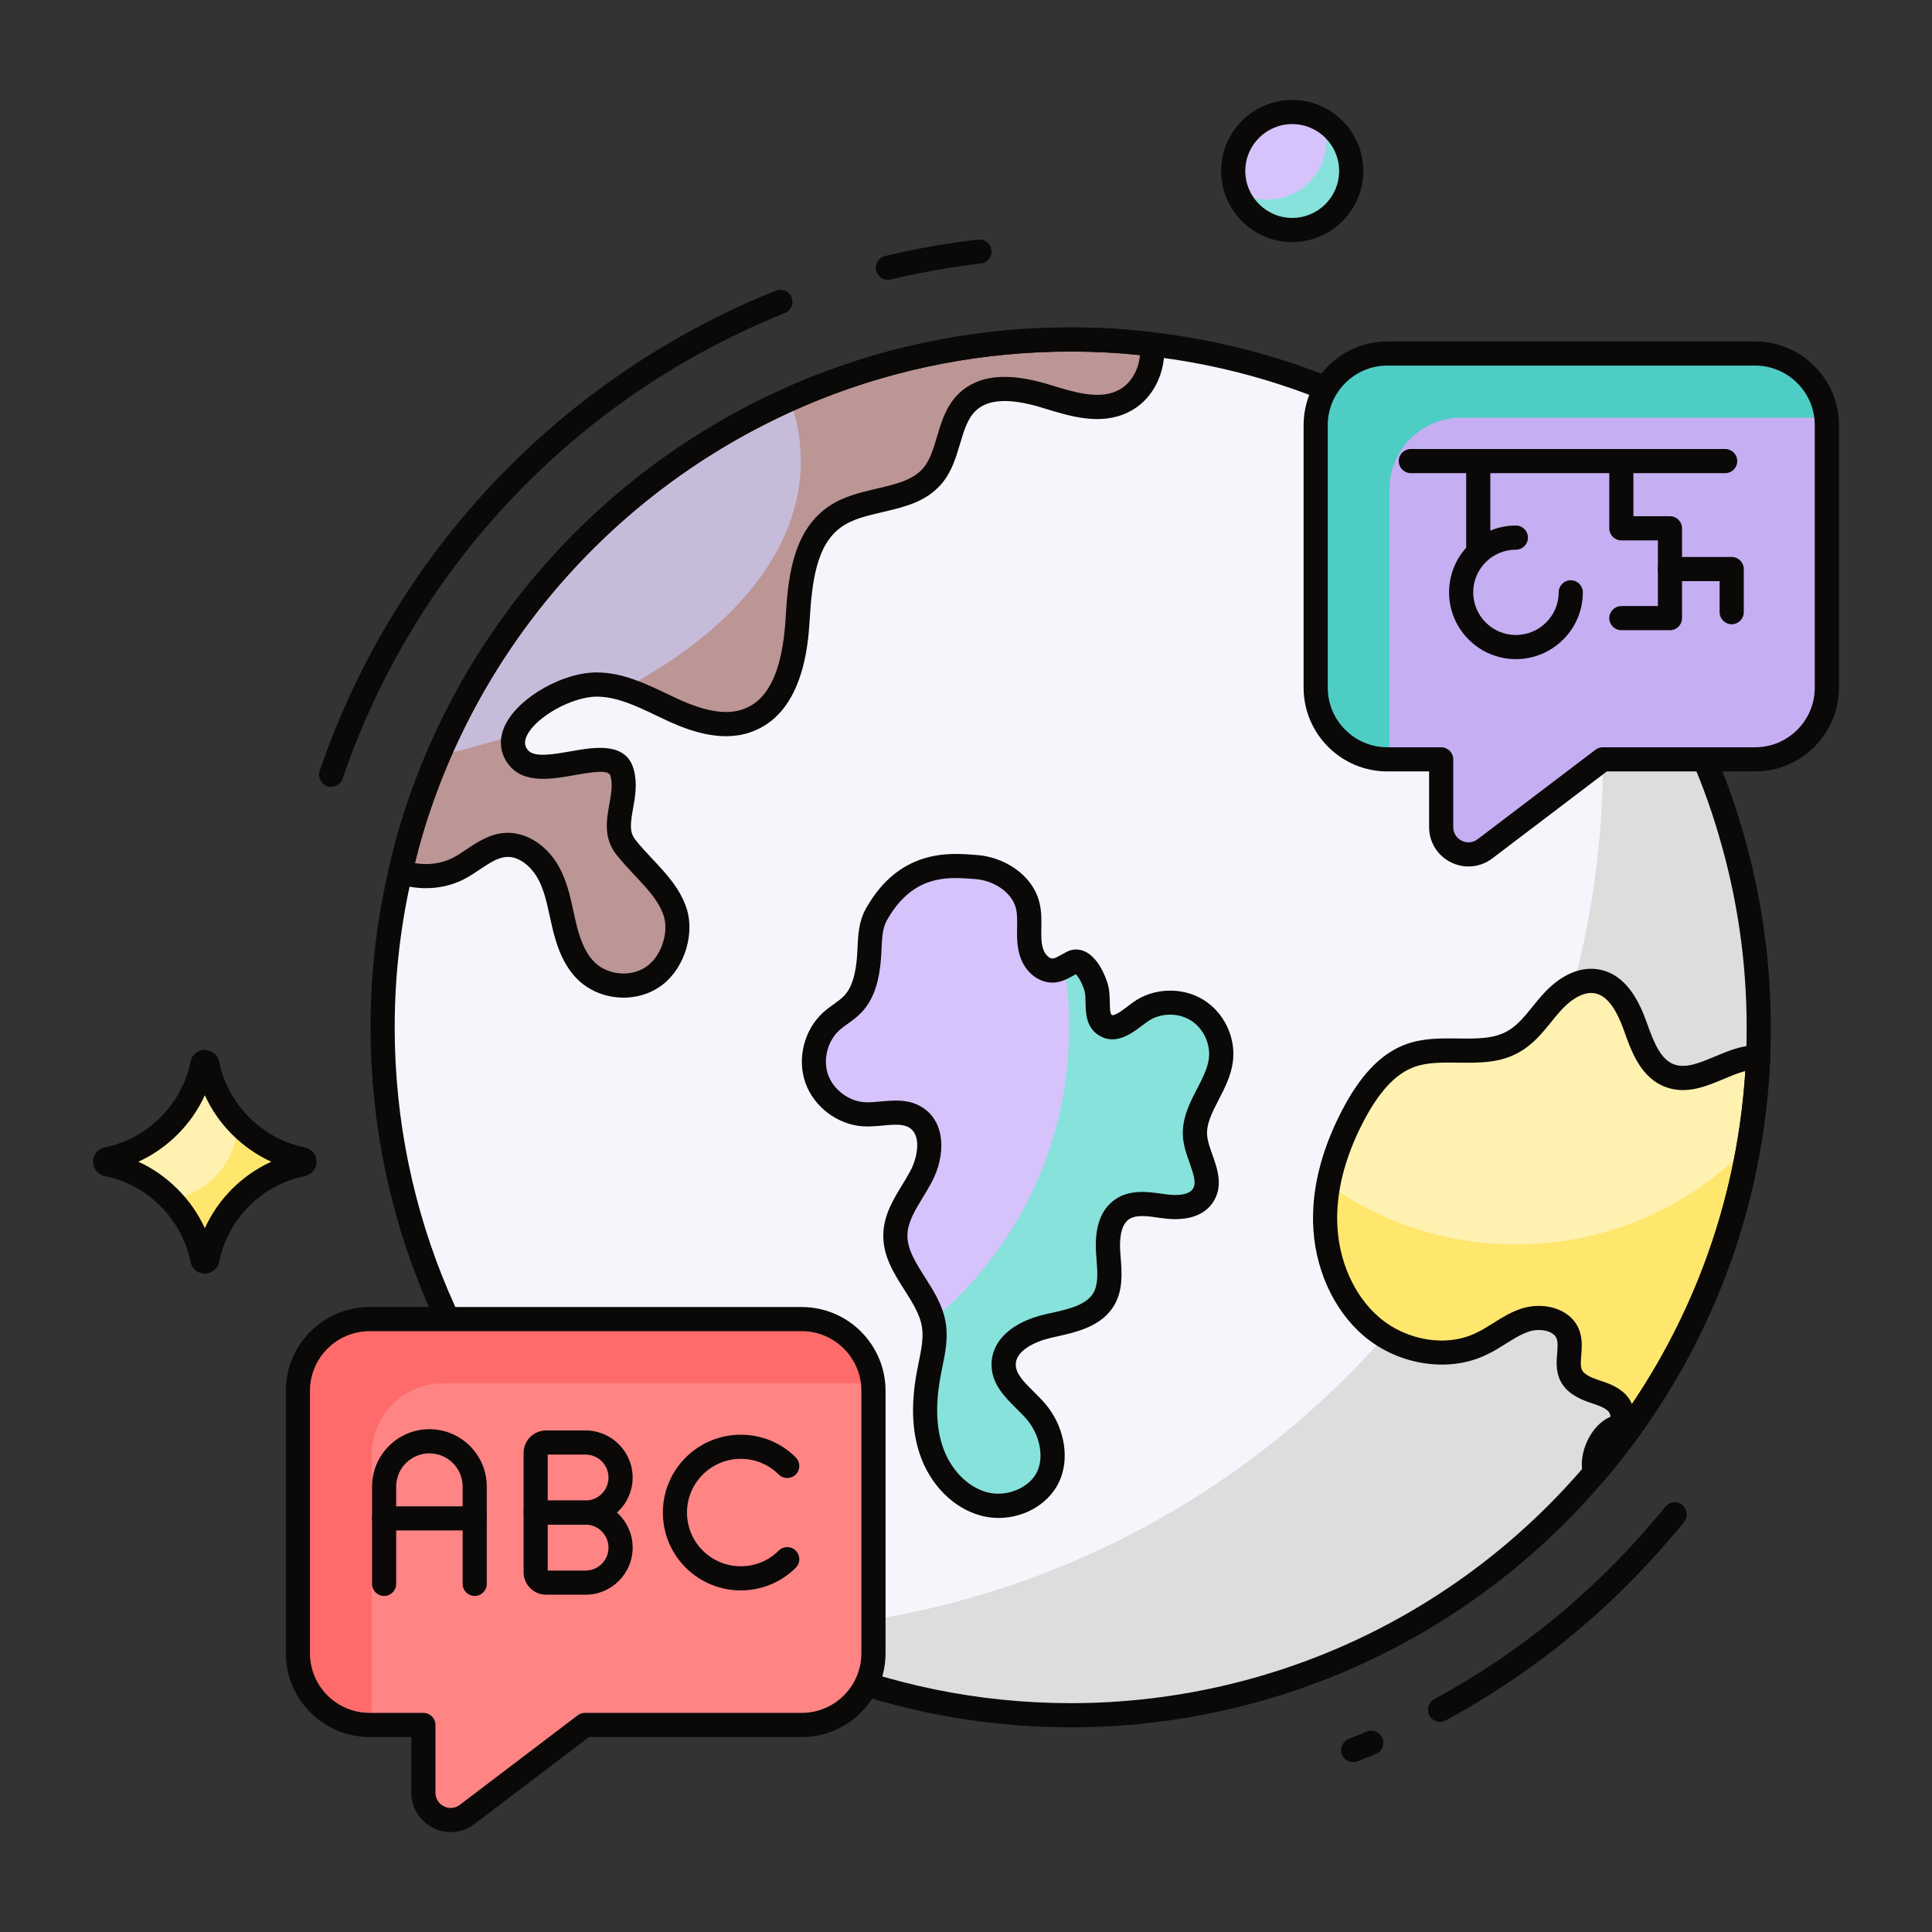 <svg xmlns="http://www.w3.org/2000/svg" enable-background="new 0 0 120 120" viewBox="0 0 120 120" id="LanguageTranslator"><rect x="0" y="0" width="120" height="120" fill="#333333" stroke="none"/><g fill="#000000" class="color000000 svgShape"><g fill="#000000" class="color000000 svgShape"><path fill="#f7f5fb" d="M109.238,63.806c0,0.622-0.012,1.256-0.036,1.878
			c-0.407,9.436-3.887,18.071-9.436,24.947c-0.227,0.275-0.442,0.55-0.682,0.813
			c-7.833,9.232-19.529,15.093-32.577,15.093c-23.608,0-42.742-19.123-42.742-42.731
			c0-3.313,0.383-6.554,1.112-9.651c0.311-1.411,0.706-2.81,1.172-4.162
			c4.03-11.792,13.071-21.252,24.576-25.868
			c4.915-1.961,10.273-3.038,15.882-3.038c1.71,0,3.385,0.096,5.035,0.299
			c7.738,0.897,14.842,3.875,20.749,8.348c5.549,4.21,10.034,9.735,13,16.121
			c0.873,1.89,1.626,3.863,2.212,5.908
			C108.628,55.578,109.238,59.632,109.238,63.806z" class="colorffffff svgShape"></path></g><g fill="#000000" class="color000000 svgShape"><path fill="#dddddd" d="M109.241,63.804c0,0.62-0.02,1.26-0.04,1.88
			c-0.41,9.44-3.89,18.07-9.43,24.95c-0.23,0.27-0.45,0.55-0.69,0.81
			c-7.83,9.23-19.53,15.09-32.57,15.09c-7.43,0-14.42-1.9-20.52-5.23
			c29.63-0.3,53.57-24.42,53.57-54.14c0-4.11-0.46-8.12-1.33-11.97
			c2.85,3.16,5.24,6.75,7.06,10.66c0.87,1.89,1.63,3.86,2.21,5.91
			C108.631,55.574,109.241,59.634,109.241,63.804z" class="colordddddd svgShape"></path></g><g fill="#000000" class="color000000 svgShape"><path fill="#c6bcda" d="M69.736,24.939c-1.507,0.73-3.277,0.132-4.879-0.359
			c-1.603-0.478-3.552-0.765-4.772,0.395c-1.232,1.172-1.064,3.277-2.165,4.58
			c-1.435,1.698-4.234,1.268-6.063,2.547c-1.949,1.351-2.176,4.09-2.32,6.458
			c-0.155,2.356-0.706,5.154-2.882,6.099c-1.531,0.682-3.301,0.144-4.808-0.538
			c-1.519-0.694-3.026-1.567-4.688-1.603c-2.464-0.06-6.506,2.619-4.951,4.544
			c1.375,1.686,5.872-1.16,6.434,0.933c0.443,1.651-0.825,3.265,0.227,4.616
			c1.052,1.351,2.547,2.44,3.074,4.066c0.43,1.399-0.215,3.241-1.447,4.03
			c-1.232,0.801-2.99,0.634-4.054-0.371c-0.801-0.765-1.172-1.878-1.423-2.966
			c-0.251-1.076-0.419-2.201-0.957-3.169c-0.538-0.981-1.543-1.794-2.655-1.722
			c-1.112,0.072-1.973,0.981-2.966,1.483c-1.101,0.55-2.404,0.586-3.564,0.191
			c0.311-1.411,0.706-2.81,1.172-4.162c4.03-11.792,13.071-21.252,24.576-25.868
			c4.915-1.961,10.273-3.038,15.882-3.038c1.71,0,3.385,0.096,5.035,0.299
			C71.698,22.798,71.04,24.329,69.736,24.939z" class="colordabcbc svgShape"></path></g><g fill="#000000" class="color000000 svgShape"><path fill="#bc9595" d="M41.941,56.674c0.43,1.4-0.21,3.25-1.45,4.04
			c-1.23,0.8-2.99,0.63-4.05-0.38c-0.8-0.76-1.17-1.87-1.42-2.96
			c-0.25-1.08-0.42-2.2-0.96-3.17c-0.54-0.98-1.54-1.79-2.65-1.72
			c-1.12,0.07-1.98,0.98-2.97,1.48c-1.1,0.55-2.4,0.59-3.56,0.19
			c0.31-1.41,0.7-2.81,1.17-4.16c0.36-1.04,0.75-2.06,1.19-3.06
			c1.63-0.37,3.21-0.81,4.71-1.3c-0.16,0.49-0.1,0.98,0.26,1.43
			c1.37,1.69,5.87-1.16,6.43,0.93c0.44,1.65-0.82,3.27,0.23,4.62
			C39.921,53.964,41.421,55.054,41.941,56.674z" class="colorbc9595 svgShape"></path></g><g fill="#000000" class="color000000 svgShape"><path fill="#bc9595" d="M69.741,24.934c-1.51,0.73-3.28,0.14-4.88-0.35
			c-1.61-0.48-3.56-0.77-4.78,0.39c-1.23,1.17-1.06,3.28-2.16,4.58
			c-1.44,1.7-4.23,1.27-6.06,2.55c-1.95,1.35-2.18,4.09-2.32,6.46
			c-0.16,2.35-0.71,5.15-2.89,6.1c-1.53,0.68-3.3,0.14-4.8-0.54
			c-1.03-0.47-2.05-1.02-3.12-1.34c6.8-3.61,11.01-8.61,11.01-14.15
			c0-1.31-0.24-2.6-0.69-3.84c0.52-0.23,1.04-0.46,1.57-0.67
			c4.92-1.96,10.28-3.04,15.89-3.04c1.71,0,3.38,0.1,5.03,0.3
			C71.701,22.794,71.041,24.324,69.741,24.934z" class="colorbc9595 svgShape"></path></g><g fill="#000000" class="color000000 svgShape"><path fill="#fff1b0" d="M109.202,65.684c-0.407,9.436-3.887,18.071-9.436,24.947
			c-0.227,0.275-0.442,0.55-0.682,0.813c-0.024-0.048-0.036-0.096-0.048-0.144
			c-0.227-0.909,0.49-2.392,1.387-2.643c0.538-0.155,0.419-1.076,0.036-1.495
			c-0.383-0.419-0.969-0.586-1.495-0.765c-0.538-0.191-1.1-0.443-1.364-0.945
			c-0.394-0.765,0.084-1.734-0.203-2.547c-0.347-0.969-1.662-1.232-2.643-0.921
			c-0.981,0.311-1.782,1.029-2.727,1.471c-2.189,1.076-4.987,0.526-6.853-1.064
			c-1.854-1.59-2.823-4.078-2.87-6.518c-0.048-2.452,0.765-4.855,1.949-6.996
			c0.789-1.399,1.842-2.774,3.361-3.325c2.057-0.729,4.532,0.227,6.41-0.873
			c0.969-0.55,1.579-1.543,2.32-2.368c0.729-0.825,1.782-1.567,2.87-1.351
			c1.268,0.251,1.937,1.614,2.368,2.822c0.43,1.22,0.945,2.607,2.153,3.038
			C105.519,67.466,107.384,65.588,109.202,65.684z" class="colorffd9b0 svgShape"></path></g><g fill="#000000" class="color000000 svgShape"><path fill="#ffe66d" d="M108.591,71.204c-1.26,7.28-4.38,13.92-8.82,19.43
			c-0.23,0.27-0.45,0.55-0.69,0.81c-0.02-0.05-0.03-0.1-0.04-0.14
			c-0.23-0.91,0.49-2.4,1.38-2.65c0.54-0.15,0.42-1.07,0.04-1.49
			c-0.38-0.42-0.97-0.59-1.5-0.77c-0.53-0.19-1.1-0.44-1.36-0.94
			c-0.39-0.77,0.08-1.74-0.2-2.55c-0.35-0.97-1.67-1.23-2.65-0.92
			c-0.98,0.31-1.78,1.03-2.72,1.47c-2.19,1.08-4.99,0.53-6.86-1.06
			c-1.85-1.59-2.82-4.08-2.87-6.52c-0.01-0.77,0.06-1.54,0.21-2.29
			c3.29,2.34,7.3,3.71,11.64,3.71
			C99.811,77.294,104.931,74.964,108.591,71.204z" class="coloredb57e svgShape"></path></g><g fill="#000000" class="color000000 svgShape"><path fill="#d6c3fb" d="M66.603,59.783c0.664-0.337,1.298,0.873,1.491,1.592
			c0.211,0.788-0.136,1.848,0.549,2.291c0.705,0.456,1.514-0.34,2.2-0.824
			c1.006-0.709,2.434-0.757,3.485-0.118c1.051,0.639,1.665,1.93,1.498,3.149
			c-0.229,1.675-1.764,3.071-1.595,4.754c0.126,1.259,1.184,2.588,0.48,3.64
			c-0.493,0.737-1.553,0.776-2.431,0.654c-0.878-0.123-1.855-0.307-2.586,0.194
			c-0.812,0.557-0.931,1.7-0.864,2.682c0.067,0.982,0.226,2.042-0.271,2.892
			c-0.664,1.134-2.157,1.378-3.438,1.67c-1.281,0.292-2.757,1.047-2.782,2.361
			c-0.024,1.248,1.258,2.045,2.052,3.007c0.445,0.539,0.757,1.187,0.901,1.871
			c0.135,0.639,0.122,1.319-0.107,1.93c-0.573,1.529-2.471,2.303-4.05,1.888
			c-1.579-0.415-2.78-1.799-3.299-3.348c-0.519-1.548-0.438-3.239-0.131-4.842
			c0.187-0.979,0.457-1.975,0.293-2.958c-0.339-2.026-2.442-3.546-2.385-5.599
			c0.037-1.335,0.986-2.438,1.608-3.62c0.622-1.182,0.8-2.901-0.321-3.627
			c-0.927-0.6-2.147-0.144-3.249-0.212c-1.292-0.08-2.495-0.989-2.925-2.211
			c-0.429-1.222-0.06-2.684,0.898-3.555c0.427-0.388,0.952-0.662,1.349-1.081
			c0.668-0.705,0.885-1.719,0.983-2.685c0.097-0.966-0.005-2.016,0.469-2.864
			c1.935-3.461,4.747-3.054,6.181-2.962s2.89,1.008,3.228,2.405
			c0.12,0.496,0.096,1.014,0.089,1.525c-0.007,0.511,0.006,1.035,0.194,1.509
			c0.188,0.475,0.586,0.897,1.09,0.978
			C65.713,60.353,66.147,60.014,66.603,59.783z" class="colorc3c9fb svgShape"></path></g><g fill="#000000" class="color000000 svgShape"><path fill="#86e2db" d="M75.831,65.874c-0.23,1.67-1.77,3.07-1.6,4.75
			c0.13,1.26,1.18,2.59,0.48,3.64c-0.49,0.74-1.55,0.78-2.43,0.66
			c-0.88-0.13-1.86-0.31-2.59,0.19c-0.81,0.56-0.93,1.7-0.86,2.68
			c0.07,0.99,0.23,2.05-0.27,2.9c-0.67,1.13-2.16,1.37-3.44,1.67
			c-1.28,0.29-2.76,1.04-2.78,2.36c-0.03,1.24,1.26,2.04,2.05,3
			c0.44,0.54,0.76,1.19,0.9,1.88c0.14,0.63,0.12,1.31-0.11,1.93
			c-0.57,1.52-2.47,2.3-4.05,1.88c-1.58-0.41-2.78-1.8-3.29-3.34
			c-0.52-1.55-0.44-3.24-0.14-4.85c0.19-0.97,0.46-1.97,0.3-2.95
			c-0.02-0.1-0.04-0.19-0.06-0.28c5.18-4.35,8.47-10.88,8.47-18.19
			c0-1.28-0.1-2.53-0.29-3.75c0.16-0.09,0.32-0.19,0.48-0.27
			c0.67-0.34,1.3,0.87,1.49,1.59c0.21,0.79-0.13,1.85,0.55,2.29
			c0.71,0.46,1.52-0.34,2.2-0.82c1.01-0.71,2.44-0.76,3.49-0.12
			C75.381,63.364,75.991,64.654,75.831,65.874z" class="color8693e2 svgShape"></path></g><g fill="#000000" class="color000000 svgShape"><path fill="#0a0908" d="M66.507,107.287c-23.981,0-43.492-19.505-43.492-43.48
			c0-3.328,0.381-6.633,1.132-9.823c0.313-1.422,0.716-2.851,1.193-4.234
			c4.1-11.994,13.214-21.588,25.006-26.319
			c5.141-2.052,10.577-3.092,16.161-3.092c1.761,0,3.485,0.103,5.127,0.305
			c7.64,0.886,14.941,3.823,21.11,8.494c5.666,4.299,10.24,9.971,13.228,16.402
			c0.923,1.999,1.681,4.023,2.252,6.018c1.17,3.967,1.764,8.09,1.764,12.25
			c0,0.632-0.012,1.275-0.037,1.907c-0.401,9.323-3.721,18.102-9.601,25.389
			l-0.177,0.217c-0.174,0.213-0.348,0.425-0.533,0.63
			C91.376,101.689,79.294,107.287,66.507,107.287z M66.507,21.837
			c-5.393,0-10.643,1.004-15.604,2.984C39.519,29.39,30.718,38.654,26.759,50.236
			c-0.46,1.332-0.847,2.703-1.149,4.08c-0.728,3.089-1.095,6.278-1.095,9.49
			c0,23.148,18.838,41.98,41.992,41.98c12.346,0,24.011-5.404,32.005-14.827
			c0.186-0.204,0.341-0.396,0.498-0.589l0.178-0.217
			c5.672-7.029,8.877-15.504,9.265-24.502c0.023-0.609,0.035-1.233,0.035-1.846
			c0-4.017-0.573-7.997-1.704-11.831c-0.552-1.927-1.282-3.878-2.173-5.806
			c-2.884-6.209-7.301-11.687-12.772-15.838
			c-5.955-4.509-13.003-7.345-20.382-8.2
			C69.87,21.936,68.207,21.837,66.507,21.837z" class="color0f0f0f svgShape"></path></g><g fill="#000000" class="color000000 svgShape"><path fill="#0a0908" d="M84.05,109.454c-0.3,0-0.582-0.181-0.698-0.477
			c-0.151-0.385,0.039-0.82,0.425-0.972c0.37-0.146,0.739-0.295,1.106-0.449
			c0.382-0.161,0.822,0.02,0.981,0.401c0.16,0.382-0.02,0.821-0.401,0.981
			c-0.377,0.158-0.758,0.313-1.14,0.463
			C84.234,109.437,84.141,109.454,84.05,109.454z" class="color0f0f0f svgShape"></path></g><g fill="#000000" class="color000000 svgShape"><path fill="#0a0908" d="M89.442,106.948c-0.267,0-0.524-0.142-0.66-0.393
			c-0.197-0.364-0.062-0.819,0.302-1.017c5.191-2.815,9.766-6.532,13.595-11.047
			c0.212-0.233,0.392-0.454,0.573-0.678l0.188-0.23
			c0.264-0.321,0.736-0.366,1.056-0.103c0.32,0.264,0.365,0.736,0.103,1.056
			l-0.184,0.225c-0.199,0.244-0.396,0.485-0.608,0.72
			c-3.935,4.638-8.652,8.472-14.008,11.376
			C89.685,106.918,89.562,106.948,89.442,106.948z" class="color0f0f0f svgShape"></path></g><g fill="#000000" class="color000000 svgShape"><path fill="#0a0908" d="M55.147,17.38c-0.339,0-0.646-0.231-0.729-0.576
			c-0.097-0.402,0.152-0.807,0.556-0.903c1.895-0.452,3.838-0.796,5.774-1.021
			c0.407-0.04,0.783,0.246,0.832,0.658c0.048,0.412-0.247,0.784-0.658,0.832
			c-1.879,0.218-3.763,0.552-5.601,0.99
			C55.263,17.374,55.205,17.38,55.147,17.38z" class="color0f0f0f svgShape"></path></g><g fill="#000000" class="color000000 svgShape"><path fill="#0a0908" d="M20.568,48.871c-0.08,0-0.162-0.013-0.242-0.04
			c-0.393-0.134-0.602-0.561-0.468-0.952
			c4.646-13.595,14.975-24.466,28.337-29.827c0.385-0.152,0.82,0.032,0.976,0.417
			c0.154,0.385-0.032,0.821-0.417,0.976C35.796,24.642,25.783,35.183,21.278,48.363
			C21.171,48.674,20.879,48.871,20.568,48.871z" class="color0f0f0f svgShape"></path></g><g fill="#000000" class="color000000 svgShape"><path fill="#0a0908" d="M38.731,61.966c-1.022,0-2.047-0.369-2.804-1.082
			c-0.987-0.942-1.395-2.281-1.639-3.343c-0.049-0.207-0.095-0.419-0.141-0.63
			c-0.186-0.853-0.36-1.658-0.741-2.345c-0.387-0.705-1.16-1.406-1.951-1.338
			c-0.545,0.035-1.079,0.394-1.645,0.772c-0.326,0.219-0.663,0.445-1.031,0.631
			c-1.242,0.621-2.751,0.708-4.144,0.232c-0.362-0.123-0.573-0.498-0.491-0.871
			c0.315-1.433,0.718-2.861,1.195-4.245c4.1-11.994,13.214-21.588,25.006-26.319
			c5.141-2.052,10.577-3.092,16.161-3.092c1.761,0,3.485,0.103,5.127,0.305
			c0.345,0.042,0.615,0.316,0.653,0.662c0.201,1.828-0.715,3.6-2.228,4.312
			c-1.707,0.822-3.568,0.251-5.213-0.255l-0.21-0.064
			c-1.947-0.581-3.269-0.509-4.035,0.221c-0.503,0.479-0.729,1.24-0.97,2.046
			c-0.254,0.855-0.517,1.739-1.139,2.476c-0.962,1.139-2.342,1.459-3.676,1.769
			c-0.947,0.22-1.842,0.428-2.531,0.909c-1.584,1.099-1.851,3.413-2,5.889
			c-0.09,1.352-0.359,5.451-3.333,6.742c-1.901,0.85-4.002,0.098-5.416-0.542
			c-0.263-0.12-0.522-0.244-0.783-0.369c-1.229-0.586-2.391-1.141-3.611-1.167
			c-0.021-0.001-0.043-0.001-0.065-0.001c-1.519,0-3.768,1.239-4.342,2.405
			c-0.229,0.465-0.1,0.725,0.056,0.918c0.386,0.473,1.604,0.26,2.677,0.07
			c1.448-0.256,3.43-0.603,3.898,1.141c0.233,0.872,0.086,1.693-0.044,2.419
			c-0.163,0.91-0.237,1.448,0.139,1.931c0.313,0.403,0.671,0.782,1.049,1.185
			c0.854,0.906,1.735,1.843,2.146,3.11c0.535,1.741-0.254,3.932-1.757,4.894
			C40.254,61.761,39.493,61.966,38.731,61.966z M31.539,51.727
			c1.233,0,2.467,0.812,3.181,2.115c0.487,0.877,0.694,1.829,0.895,2.751
			c0.044,0.203,0.088,0.407,0.136,0.608c0.211,0.913,0.519,1.934,1.21,2.595
			c0.814,0.767,2.188,0.896,3.127,0.283c0.945-0.604,1.476-2.09,1.14-3.181
			c-0.304-0.938-1.034-1.713-1.808-2.534c-0.385-0.41-0.784-0.833-1.141-1.291
			c-0.806-1.034-0.606-2.141-0.432-3.117c0.112-0.626,0.219-1.218,0.071-1.766
			c-0.104-0.389-1.011-0.26-2.189-0.052c-1.479,0.261-3.158,0.556-4.101-0.603
			c-0.595-0.735-0.678-1.632-0.237-2.526c0.847-1.717,3.654-3.303,5.788-3.241
			c1.54,0.034,2.903,0.685,4.223,1.313c0.253,0.121,0.505,0.241,0.758,0.356
			c1.825,0.827,3.158,0.997,4.191,0.535c1.442-0.626,2.238-2.412,2.439-5.463
			c0.139-2.286,0.328-5.423,2.64-7.025c0.925-0.646,2.005-0.897,3.049-1.14
			c1.146-0.266,2.229-0.518,2.869-1.275c0.42-0.497,0.628-1.195,0.848-1.936
			c0.285-0.958,0.58-1.949,1.374-2.704c1.191-1.135,2.992-1.32,5.503-0.57
			l0.216,0.066c1.447,0.444,2.945,0.905,4.122,0.337
			c0.003-0.002,0.006-0.003,0.009-0.004c0.773-0.363,1.305-1.238,1.386-2.203
			c-1.385-0.146-2.827-0.22-4.297-0.22c-5.393,0-10.643,1.004-15.604,2.984
			C39.519,29.39,30.718,38.654,26.759,50.236c-0.382,1.104-0.712,2.235-0.986,3.375
			c0.812,0.14,1.637,0.029,2.332-0.318c0.283-0.144,0.568-0.334,0.871-0.537
			c0.673-0.451,1.436-0.962,2.383-1.022C31.418,51.729,31.479,51.727,31.539,51.727
			z" class="color0f0f0f svgShape"></path></g><g fill="#000000" class="color000000 svgShape"><path fill="#0a0908" d="M62.031,94.283c-0.361,0-0.728-0.045-1.087-0.14
			c-1.714-0.449-3.177-1.919-3.818-3.835c-0.495-1.478-0.547-3.186-0.157-5.221
			l0.094-0.469c0.16-0.788,0.312-1.532,0.196-2.226
			c-0.129-0.771-0.592-1.499-1.081-2.27c-0.665-1.044-1.352-2.124-1.314-3.473
			c0.033-1.183,0.616-2.141,1.181-3.066c0.179-0.293,0.357-0.585,0.514-0.883
			c0.425-0.808,0.686-2.163-0.064-2.649c-0.399-0.259-0.978-0.204-1.646-0.143
			c-0.4,0.038-0.817,0.075-1.241,0.051c-1.584-0.099-3.059-1.213-3.585-2.711
			c-0.527-1.499-0.074-3.291,1.102-4.358c0.207-0.189,0.435-0.354,0.663-0.519
			c0.242-0.175,0.471-0.339,0.645-0.523c0.551-0.58,0.707-1.504,0.782-2.244
			c0.023-0.235,0.034-0.476,0.045-0.718c0.036-0.774,0.076-1.653,0.515-2.438
			c2.063-3.689,5.157-3.473,6.648-3.36l0.235,0.017
			c1.608,0.103,3.469,1.158,3.909,2.977c0.13,0.536,0.121,1.051,0.113,1.548
			l-0.003,0.163c-0.006,0.425,0.001,0.868,0.142,1.224
			c0.107,0.271,0.318,0.483,0.513,0.515c0.137,0.027,0.378-0.11,0.628-0.251
			c0.103-0.058,0.204-0.114,0.307-0.166l0,0c0.35-0.179,0.739-0.187,1.104-0.024
			c0.797,0.354,1.287,1.48,1.451,2.089c0.098,0.367,0.104,0.742,0.109,1.074
			c0.006,0.317,0.013,0.713,0.121,0.783c0.165,0.101,0.708-0.32,1.008-0.546
			c0.12-0.091,0.239-0.181,0.354-0.262c1.236-0.874,3.007-0.936,4.306-0.146
			c1.316,0.8,2.061,2.363,1.853,3.891c-0.118,0.864-0.506,1.612-0.88,2.337
			c-0.403,0.78-0.785,1.519-0.713,2.24c0.035,0.354,0.176,0.75,0.324,1.169
			c0.312,0.878,0.698,1.97,0.033,2.964c-0.396,0.592-1.263,1.241-3.157,0.979
			l-0.183-0.026c-0.703-0.103-1.436-0.207-1.875,0.096
			c-0.536,0.368-0.59,1.298-0.541,2.013l0.025,0.341
			c0.075,0.95,0.16,2.028-0.397,2.981c-0.774,1.323-2.343,1.672-3.603,1.952
			l-0.316,0.071c-1.005,0.229-2.183,0.797-2.199,1.644
			c-0.012,0.588,0.509,1.104,1.111,1.7c0.271,0.268,0.539,0.535,0.771,0.815
			c0.521,0.634,0.887,1.393,1.056,2.194c0.175,0.825,0.127,1.638-0.14,2.348
			C65.322,93.301,63.718,94.283,62.031,94.283z M55.644,68.359
			c0.56,0,1.133,0.09,1.665,0.436c1.469,0.951,1.401,3.037,0.576,4.605
			c-0.171,0.325-0.365,0.645-0.561,0.965c-0.483,0.794-0.94,1.544-0.962,2.327
			c-0.024,0.89,0.512,1.733,1.08,2.627c0.549,0.863,1.116,1.755,1.295,2.827
			c0.162,0.968-0.025,1.886-0.207,2.772l-0.09,0.45
			c-0.339,1.776-0.305,3.235,0.106,4.463c0.483,1.442,1.547,2.538,2.777,2.86
			c1.271,0.33,2.747-0.332,3.157-1.426c0.166-0.442,0.192-0.965,0.076-1.511
			c-0.119-0.567-0.377-1.103-0.746-1.551c-0.199-0.242-0.434-0.472-0.667-0.703
			c-0.741-0.733-1.581-1.565-1.557-2.796c0.028-1.453,1.286-2.604,3.365-3.077
			l0.324-0.072c1.077-0.239,2.189-0.487,2.634-1.246
			c0.32-0.547,0.261-1.304,0.197-2.105l-0.026-0.355
			c-0.11-1.608,0.289-2.736,1.188-3.353c0.923-0.634,2.039-0.474,2.938-0.344
			l0.177,0.024c0.505,0.071,1.402,0.122,1.703-0.328
			c0.229-0.343,0.077-0.844-0.201-1.628c-0.172-0.484-0.349-0.985-0.402-1.521
			c-0.117-1.165,0.409-2.182,0.873-3.079c0.33-0.639,0.643-1.243,0.726-1.851
			c0.127-0.93-0.345-1.919-1.146-2.406c-0.801-0.486-1.896-0.45-2.662,0.091
			c-0.104,0.072-0.208,0.151-0.315,0.232c-0.673,0.51-1.69,1.279-2.726,0.608
			c-0.78-0.506-0.795-1.38-0.806-2.018c-0.005-0.27-0.01-0.523-0.06-0.71
			c-0.124-0.461-0.381-0.896-0.544-1.056c-0.045,0.024-0.089,0.05-0.134,0.075
			c-0.421,0.236-0.947,0.532-1.603,0.424c-0.723-0.117-1.361-0.67-1.668-1.442
			c-0.242-0.609-0.254-1.247-0.247-1.796l0.003-0.169
			c0.007-0.422,0.014-0.82-0.07-1.169c-0.268-1.103-1.513-1.768-2.548-1.834
			l-0.248-0.017c-1.449-0.105-3.633-0.261-5.231,2.597
			c-0.265,0.475-0.294,1.105-0.324,1.774c-0.013,0.269-0.025,0.536-0.052,0.798
			c-0.099,0.979-0.323,2.217-1.186,3.127c-0.271,0.286-0.569,0.501-0.857,0.708
			c-0.182,0.131-0.365,0.261-0.531,0.411c-0.729,0.664-1.022,1.82-0.695,2.751
			c0.328,0.931,1.28,1.65,2.264,1.711c0.313,0.023,0.649-0.012,1.009-0.046
			C55.008,68.388,55.324,68.359,55.644,68.359z M66.943,60.451c0,0.001,0,0.001,0,0.001
			S66.943,60.452,66.943,60.451z M66.603,59.783h0.01H66.603z" class="color0f0f0f svgShape"></path></g><g fill="#000000" class="color000000 svgShape"><path fill="#0a0908" d="M99.084,92.195c-0.036,0-0.072-0.003-0.108-0.008
			c-0.247-0.036-0.46-0.192-0.567-0.418c-0.052-0.105-0.078-0.2-0.1-0.286
			c-0.293-1.172,0.485-2.99,1.727-3.484c-0.012-0.106-0.06-0.254-0.13-0.331
			c-0.216-0.235-0.633-0.375-1.036-0.511l-0.146-0.049
			c-0.675-0.239-1.405-0.579-1.787-1.307c-0.31-0.603-0.262-1.212-0.219-1.749
			c0.027-0.343,0.054-0.667-0.027-0.896c-0.185-0.513-1.058-0.665-1.708-0.456
			c-0.485,0.153-0.947,0.443-1.437,0.751c-0.378,0.236-0.768,0.482-1.199,0.684
			c-2.342,1.152-5.495,0.672-7.657-1.173c-1.909-1.637-3.08-4.281-3.134-7.073
			c-0.046-2.36,0.642-4.841,2.043-7.374c1.114-1.977,2.309-3.141,3.761-3.667
			c1.059-0.376,2.153-0.358,3.208-0.347c1.141,0.017,2.227,0.03,3.079-0.469
			c0.591-0.335,1.047-0.897,1.53-1.494c0.2-0.247,0.4-0.494,0.611-0.729
			c1.111-1.256,2.381-1.819,3.573-1.584c1.688,0.334,2.48,2.047,2.929,3.306
			c0.437,1.238,0.865,2.285,1.698,2.583c0.725,0.262,1.591-0.1,2.509-0.485
			c0.872-0.366,1.781-0.749,2.743-0.693c0.411,0.021,0.728,0.37,0.71,0.781
			c-0.401,9.32-3.721,18.099-9.601,25.386l-0.177,0.217
			c-0.174,0.213-0.348,0.425-0.533,0.63
			C99.497,92.107,99.294,92.195,99.084,92.195z M95.571,81.111
			c1.078,0,2.157,0.492,2.533,1.542c0.188,0.534,0.146,1.058,0.11,1.52
			c-0.031,0.387-0.058,0.72,0.054,0.938c0.139,0.264,0.558,0.442,0.948,0.581
			l0.13,0.044c0.529,0.177,1.188,0.397,1.667,0.921
			c0.145,0.158,0.263,0.349,0.35,0.555c4.154-6.159,6.569-13.232,7.043-20.688
			c-0.421,0.107-0.866,0.295-1.327,0.488c-1.089,0.457-2.321,0.978-3.598,0.514
			c-1.57-0.56-2.168-2.255-2.604-3.493c-0.518-1.451-1.092-2.194-1.807-2.336
			c-0.909-0.175-1.815,0.718-2.163,1.112c-0.197,0.22-0.382,0.447-0.565,0.675
			c-0.55,0.678-1.118,1.379-1.946,1.849c-1.204,0.706-2.549,0.689-3.849,0.669
			c-0.965-0.009-1.881-0.024-2.681,0.259c-1.091,0.396-2.032,1.345-2.958,2.986
			c-1.27,2.294-1.894,4.521-1.853,6.613c0.046,2.372,1.021,4.601,2.608,5.963
			c1.72,1.467,4.202,1.862,6.033,0.961c0.361-0.169,0.696-0.38,1.051-0.603
			c0.548-0.344,1.113-0.699,1.78-0.91C94.859,81.165,95.215,81.111,95.571,81.111z" class="color0f0f0f svgShape"></path></g><g fill="#000000" class="color000000 svgShape"><g fill="#000000" class="color000000 svgShape"><g fill="#000000" class="color000000 svgShape"><path fill="#ff8484" d="M18.501,86.387v16.299c0,2.46,1.994,4.455,4.455,4.455h3.341
					v4.206c0,1.401,1.604,2.197,2.72,1.35l7.317-5.556h13.465
					c2.46,0,4.455-1.994,4.455-4.454V86.387c0-2.46-1.994-4.454-4.454-4.454
					H22.956C20.496,81.932,18.501,83.927,18.501,86.387z" class="colorff84a0 svgShape"></path></g><g fill="#000000" class="color000000 svgShape"><path fill="#ff6b6b" d="M18.502,86.39v16.299c0,2.452,1.993,4.445,4.459,4.445h0.148
					c-0.014-0.148-0.027-0.31-0.027-0.458V90.377c0-2.465,1.994-4.458,4.459-4.458
					H54.226c-0.229-2.236-2.128-3.988-4.432-3.988H22.961
					C20.496,81.931,18.502,83.925,18.502,86.39z" class="colorf76189 svgShape"></path></g><g fill="#000000" class="color000000 svgShape"><path fill="#0a0908" d="M27.995,113.793c-0.37,0-0.742-0.085-1.09-0.257
					c-0.838-0.416-1.358-1.255-1.358-2.189v-3.457h-2.591
					c-2.869,0-5.204-2.335-5.204-5.204V86.386c0-2.869,2.335-5.204,5.204-5.204
					h26.843c2.869,0,5.204,2.335,5.204,5.204v16.3
					c0,2.869-2.335,5.204-5.204,5.204H36.586l-7.117,5.404
					C29.034,113.625,28.517,113.793,27.995,113.793z M22.956,82.682
					c-2.042,0-3.704,1.662-3.704,3.704v16.3c0,2.042,1.662,3.704,3.704,3.704
					h3.341c0.414,0,0.75,0.336,0.75,0.75v4.207c0,0.366,0.196,0.683,0.524,0.846
					c0.33,0.165,0.699,0.129,0.992-0.094l7.317-5.557
					c0.13-0.099,0.289-0.152,0.453-0.152h13.465c2.042,0,3.704-1.662,3.704-3.704
					V86.386c0-2.042-1.662-3.704-3.704-3.704H22.956z" class="color0f0f0f svgShape"></path></g></g><g fill="#000000" class="color000000 svgShape"><g fill="#000000" class="color000000 svgShape"><g fill="#000000" class="color000000 svgShape"><path fill="#0a0908" d="M29.485,99.128c-0.414,0-0.75-0.336-0.75-0.75v-6.045
						c0-1.138-0.926-2.063-2.063-2.063c-1.139,0-2.064,0.926-2.064,2.063v6.045
						c0,0.414-0.336,0.75-0.75,0.75s-0.75-0.336-0.75-0.75v-6.045
						c0-1.965,1.599-3.563,3.564-3.563c1.965,0,3.563,1.599,3.563,3.563v6.045
						C30.235,98.792,29.899,99.128,29.485,99.128z" class="color0f0f0f svgShape"></path></g><g fill="#000000" class="color000000 svgShape"><path fill="#0a0908" d="M29.485,95.06h-5.628c-0.414,0-0.75-0.336-0.75-0.75s0.336-0.75,0.75-0.75
						h5.628c0.414,0,0.75,0.336,0.75,0.75S29.899,95.06,29.485,95.06z" class="color0f0f0f svgShape"></path></g></g><g fill="#000000" class="color000000 svgShape"><g fill="#000000" class="color000000 svgShape"><path fill="#0a0908" d="M36.369,94.7h-3.098c-0.414,0-0.75-0.336-0.75-0.75v-3.705
						c0-0.771,0.627-1.397,1.397-1.397h2.45c1.613,0,2.926,1.312,2.926,2.926
						C39.294,93.387,37.982,94.7,36.369,94.7z M34.021,93.2h2.348
						c0.786,0,1.426-0.64,1.426-1.427c0-0.786-0.64-1.426-1.426-1.426h-2.348
						V93.2z" class="color0f0f0f svgShape"></path></g><g fill="#000000" class="color000000 svgShape"><path fill="#0a0908" d="M36.369,99.051H33.918c-0.771,0-1.397-0.627-1.397-1.397V93.95
						c0-0.414,0.336-0.75,0.75-0.75h3.098c1.613,0,2.926,1.312,2.926,2.926
						S37.982,99.051,36.369,99.051z M34.021,97.551h2.348
						c0.786,0,1.426-0.64,1.426-1.426s-0.64-1.426-1.426-1.426h-2.348V97.551z" class="color0f0f0f svgShape"></path></g></g><g fill="#000000" class="color000000 svgShape"><path fill="#0a0908" d="M46.015,98.783c-1.241,0-2.483-0.473-3.43-1.419
					c-1.884-1.884-1.884-4.948,0-6.832c1.889-1.89,4.957-1.894,6.842-0.01
					c0.293,0.293,0.293,0.768,0,1.061s-0.768,0.293-1.061,0
					c-1.3-1.299-3.417-1.296-4.721,0.01c-1.299,1.299-1.299,3.412,0,4.711
					c1.303,1.303,3.422,1.308,4.721,0.009c0.293-0.293,0.768-0.293,1.061,0
					s0.293,0.768,0,1.061C48.487,98.313,47.251,98.783,46.015,98.783z" class="color0f0f0f svgShape"></path></g></g></g><g fill="#000000" class="color000000 svgShape"><g fill="#000000" class="color000000 svgShape"><path fill="#c5aff2" d="M81.719,26.411v16.299c0,2.46,1.994,4.455,4.454,4.455h3.341
				v4.206c0,1.401,1.604,2.197,2.72,1.35l7.317-5.556h9.465
				c2.46,0,4.454-1.994,4.454-4.455V26.411c0-2.46-1.994-4.454-4.454-4.454h-22.843
				C83.713,21.957,81.719,23.951,81.719,26.411z" class="coloraff2b6 svgShape"></path></g><g fill="#000000" class="color000000 svgShape"><path fill="#4ecdc4" d="M81.72,26.414v16.299c0,2.452,1.994,4.445,4.459,4.445h0.148
				c-0.014-0.148-0.027-0.31-0.027-0.458V30.402c0-2.465,1.994-4.459,4.459-4.459
				h22.685c-0.229-2.236-2.128-3.987-4.432-3.987H86.178
				C83.713,21.956,81.72,23.949,81.72,26.414z" class="color7fd685 svgShape"></path></g><g fill="#000000" class="color000000 svgShape"><path fill="#0a0908" d="M91.212,53.818c-0.37,0-0.743-0.085-1.091-0.257
				c-0.837-0.416-1.357-1.256-1.357-2.19v-3.456h-2.591
				c-2.869,0-5.204-2.335-5.204-5.204V26.411c0-2.869,2.335-5.204,5.204-5.204
				h22.843c2.869,0,5.204,2.335,5.204,5.204v16.3
				c0,2.869-2.335,5.204-5.205,5.204h-9.211l-7.117,5.404
				C92.251,53.649,91.734,53.818,91.212,53.818z M86.173,22.707
				c-2.042,0-3.704,1.662-3.704,3.704v16.3c0,2.042,1.662,3.704,3.704,3.704
				h3.341c0.414,0,0.75,0.336,0.75,0.75v4.206c0,0.367,0.196,0.684,0.524,0.847
				c0.329,0.162,0.698,0.13,0.992-0.094l7.317-5.557
				c0.13-0.099,0.289-0.152,0.453-0.152h9.464c2.043,0,3.705-1.662,3.705-3.704
				V26.411c0-2.042-1.662-3.704-3.704-3.704H86.173z" class="color0f0f0f svgShape"></path></g></g><g fill="#000000" class="color000000 svgShape"><g fill="#000000" class="color000000 svgShape"><path fill="#0a0908" d="M107.154,29.388H87.629c-0.414,0-0.75-0.336-0.75-0.75s0.336-0.75,0.75-0.75
				h19.524c0.414,0,0.75,0.336,0.75,0.75S107.568,29.388,107.154,29.388z" class="color0f0f0f svgShape"></path></g><g fill="#000000" class="color000000 svgShape"><path fill="#0a0908" d="M91.817,34.881c-0.414,0-0.75-0.336-0.75-0.75v-5.493
				c0-0.414,0.336-0.75,0.75-0.75s0.75,0.336,0.75,0.75v5.493
				C92.567,34.545,92.231,34.881,91.817,34.881z" class="color0f0f0f svgShape"></path></g><g fill="#000000" class="color000000 svgShape"><path fill="#0a0908" d="M94.154,40.94c-2.288,0-4.15-1.862-4.15-4.15
				s1.862-4.149,4.15-4.149c0.414,0,0.75,0.336,0.75,0.75s-0.336,0.75-0.75,0.75
				c-1.462,0-2.65,1.188-2.65,2.649c0,1.462,1.188,2.65,2.65,2.65
				c1.466,0,2.659-1.188,2.659-2.65c0-0.414,0.336-0.75,0.75-0.75s0.75,0.336,0.75,0.75
				C98.313,39.078,96.447,40.94,94.154,40.94z" class="color0f0f0f svgShape"></path></g><g fill="#000000" class="color000000 svgShape"><path fill="#0a0908" d="M103.725,39.143h-3.02c-0.414,0-0.75-0.336-0.75-0.75s0.336-0.75,0.75-0.75
				h2.27v-4.078h-2.27c-0.414,0-0.75-0.336-0.75-0.75v-4.177c0-0.414,0.336-0.75,0.75-0.75
				s0.75,0.336,0.75,0.75v3.427h2.27c0.414,0,0.75,0.336,0.75,0.75v5.578
				C104.475,38.807,104.139,39.143,103.725,39.143z" class="color0f0f0f svgShape"></path></g><g fill="#000000" class="color000000 svgShape"><path fill="#0a0908" d="M107.559,38.774c-0.414,0-0.75-0.336-0.75-0.75v-1.929h-3.084
				c-0.414,0-0.75-0.336-0.75-0.75s0.336-0.75,0.75-0.75h3.834c0.414,0,0.75,0.336,0.75,0.75v2.679
				C108.309,38.438,107.973,38.774,107.559,38.774z" class="color0f0f0f svgShape"></path></g></g><g fill="#000000" class="color000000 svgShape"><g fill="#000000" class="color000000 svgShape"><path fill="#d6c3fb" d="M83.926,10.618c0,2.028-1.64,3.668-3.661,3.668
				c-2.028,0-3.668-1.64-3.668-3.668c0-2.021,1.64-3.661,3.668-3.661
				C82.286,6.957,83.926,8.597,83.926,10.618z" class="colorc3c9fb svgShape"></path></g><g fill="#000000" class="color000000 svgShape"><path fill="#86e2db" d="M83.926,10.616c0,2.025-1.644,3.669-3.66,3.669
				c-1.584,0-2.942-1.012-3.453-2.423c0.554,0.338,1.212,0.536,1.912,0.536
				c2.025,0,3.669-1.644,3.669-3.669c0-0.424-0.069-0.839-0.208-1.22
				C83.225,8.15,83.926,9.301,83.926,10.616z" class="color8693e2 svgShape"></path></g><g fill="#000000" class="color000000 svgShape"><path fill="#0a0908" d="M80.265,15.036c-2.437,0-4.418-1.981-4.418-4.418
				c0-2.433,1.981-4.411,4.418-4.411c2.433,0,4.411,1.979,4.411,4.411
				C84.676,13.054,82.698,15.036,80.265,15.036z M80.265,7.707
				c-1.609,0-2.918,1.306-2.918,2.911c0,1.609,1.309,2.918,2.918,2.918
				c1.605,0,2.911-1.309,2.911-2.918C83.176,9.012,81.871,7.707,80.265,7.707z" class="color0f0f0f svgShape"></path></g></g><g fill="#000000" class="color000000 svgShape"><path fill="#fff1b0" d="M18.782,72.311c-2.964,0.61-5.295,2.949-5.906,5.913
			c-0.037,0.176-0.272,0.176-0.309,0c-0.302-1.486-1.037-2.809-2.074-3.839
			c-1.022-1.03-2.346-1.772-3.832-2.074c-0.176-0.037-0.176-0.272,0-0.309
			c1.486-0.301,2.809-1.044,3.839-2.074c1.03-1.03,1.765-2.353,2.067-3.839
			c0.037-0.176,0.272-0.176,0.309,0c0.302,1.486,1.037,2.809,2.067,3.839
			s2.353,1.772,3.839,2.074C18.959,72.039,18.959,72.274,18.782,72.311z" class="colorffd9b0 svgShape"></path></g><g fill="#000000" class="color000000 svgShape"><path fill="#ffe66d" d="M18.785,72.307c-2.97,0.61-5.3,2.95-5.91,5.92
			c-0.04,0.17-0.27,0.17-0.31,0c-0.29-1.42-0.96-2.69-1.92-3.69
			c2.3-0.42,4.05-2.38,4.15-4.78c0.04,0.06,0.1,0.12,0.15,0.17
			c1.03,1.03,2.35,1.77,3.84,2.07C18.955,72.037,18.955,72.277,18.785,72.307
			z" class="coloredb57e svgShape"></path></g><g fill="#000000" class="color000000 svgShape"><path fill="#0a0908" d="M12.722,79.106c-0.001,0-0.002,0-0.003,0
			c-0.434-0.001-0.798-0.303-0.886-0.732c-0.268-1.312-0.913-2.508-1.868-3.457
			c-0.954-0.961-2.146-1.606-3.451-1.87c-0.435-0.092-0.734-0.457-0.734-0.89
			c0-0.434,0.3-0.799,0.729-0.89c1.308-0.265,2.503-0.91,3.463-1.869
			c0.952-0.953,1.596-2.149,1.861-3.459c0.089-0.431,0.453-0.731,0.887-0.732
			c0.446,0.041,0.801,0.298,0.891,0.727c0.268,1.315,0.911,2.512,1.863,3.465
			c0.96,0.959,2.155,1.604,3.457,1.868c0.435,0.092,0.734,0.457,0.734,0.891
			c0,0.433-0.3,0.798-0.729,0.889c-0.001,0-0.002,0-0.003,0
			c-2.68,0.552-4.77,2.644-5.322,5.329C13.52,78.806,13.155,79.106,12.722,79.106z
			 M8.595,72.156c0.897,0.411,1.72,0.984,2.431,1.7
			c0.713,0.708,1.285,1.531,1.697,2.432c0.832-1.828,2.3-3.297,4.127-4.131
			c-0.896-0.41-1.722-0.982-2.438-1.698c-0.711-0.711-1.28-1.534-1.69-2.433
			c-0.409,0.898-0.979,1.721-1.69,2.433C10.317,71.173,9.493,71.746,8.595,72.156
			z M18.782,72.311h0.01H18.782z" class="color0f0f0f svgShape"></path></g></g></svg>